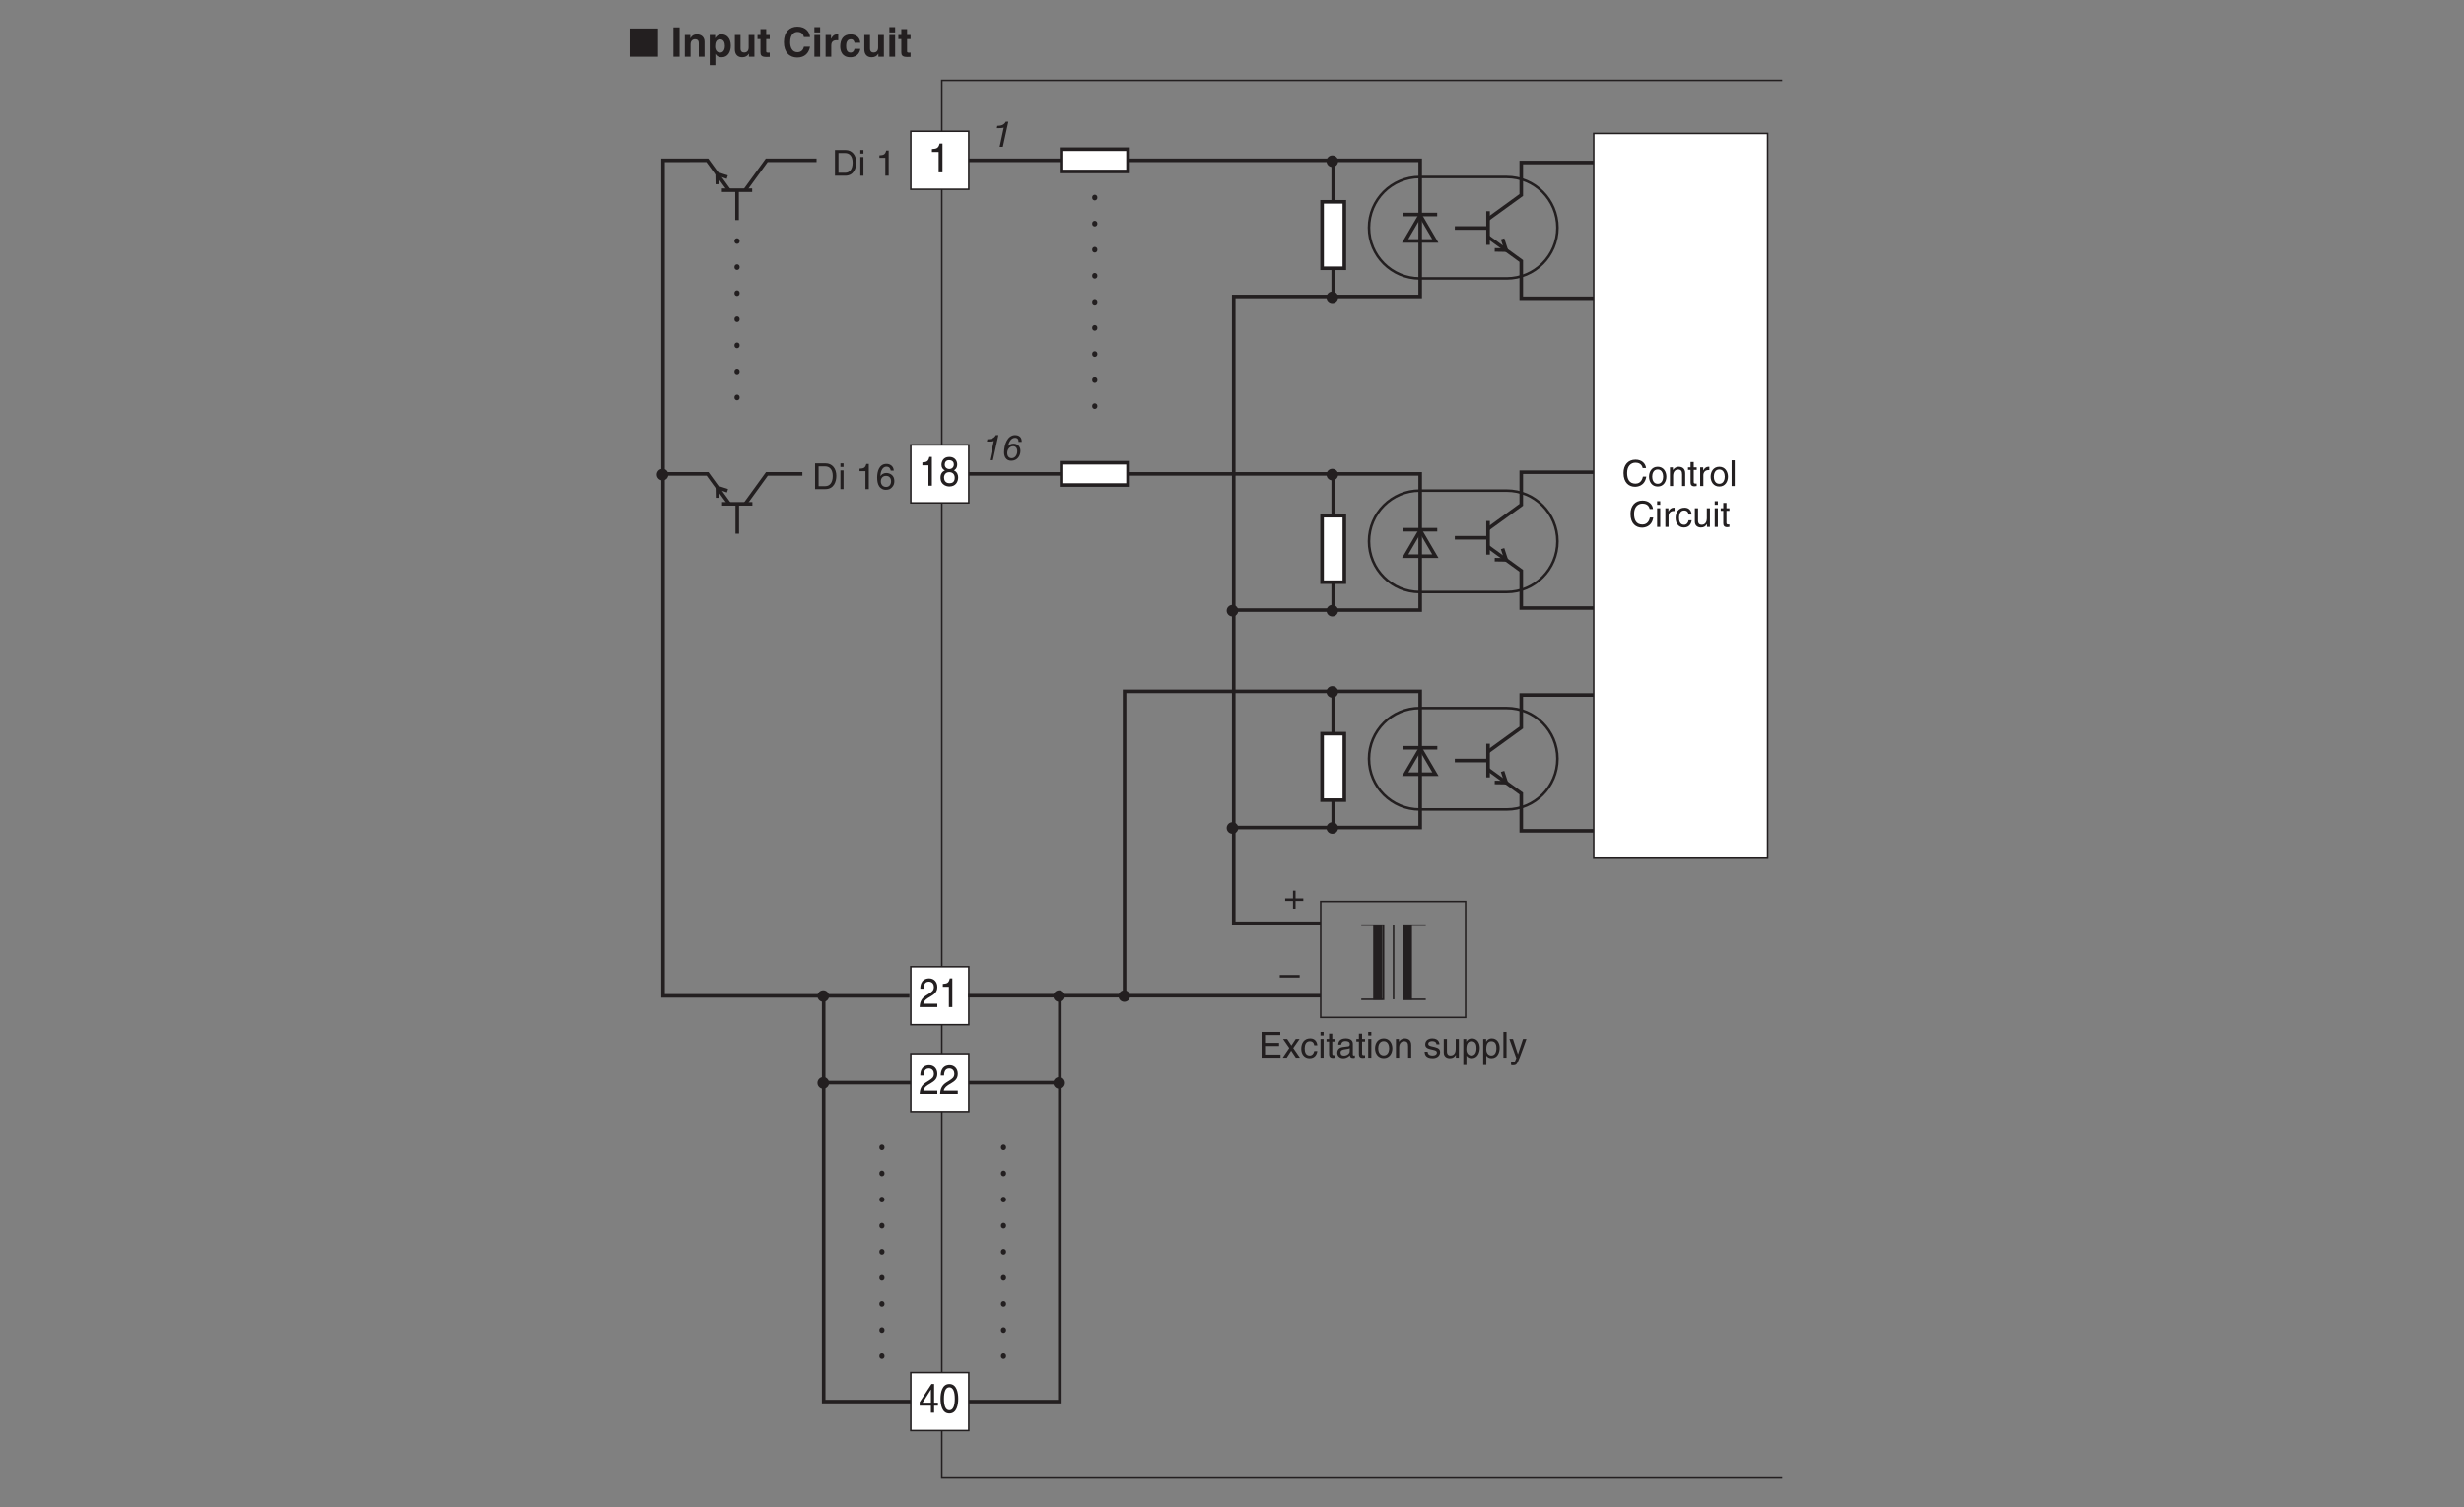 <?xml version="1.0" encoding="UTF-8"?>
<svg xmlns="http://www.w3.org/2000/svg" xmlns:xlink="http://www.w3.org/1999/xlink" width="481.89pt" height="294.8pt" viewBox="0 0 481.89 294.8" version="1.2">
<rect x="0" y="0" width="481.89" height="294.8" fill="#808080" stroke="none"/>
<defs>
<g>
<symbol overflow="visible" id="glyph0-0">
<path style="stroke:none;" d="M 0 0 L 3.594 0 L 3.594 -5.594 L 0 -5.594 Z M 1.797 -3.156 L 0.578 -5.203 L 3.016 -5.203 Z M 2.016 -2.797 L 3.234 -4.844 L 3.234 -0.766 Z M 0.578 -0.406 L 1.797 -2.438 L 3.016 -0.406 Z M 0.359 -4.844 L 1.578 -2.797 L 0.359 -0.766 Z M 0.359 -4.844 "/>
</symbol>
<symbol overflow="visible" id="glyph0-1">
<path style="stroke:none;" d="M 0.953 -3.609 C 0.969 -4 1.016 -4.984 1.969 -4.984 C 2.703 -4.984 2.969 -4.422 2.969 -3.969 C 2.969 -3.234 2.578 -3.016 2.047 -2.656 L 1.375 -2.234 C 0.703 -1.797 0.219 -1.172 0.188 0 L 3.641 0 L 3.641 -0.656 L 0.906 -0.656 C 0.922 -0.875 1.078 -1.312 1.766 -1.75 L 2.297 -2.062 C 3.047 -2.516 3.641 -2.938 3.641 -3.938 C 3.641 -4.984 2.938 -5.625 2.062 -5.625 C 1.516 -5.625 0.312 -5.438 0.312 -3.609 Z M 0.953 -3.609 "/>
</symbol>
<symbol overflow="visible" id="glyph0-2">
<path style="stroke:none;" d="M 2.578 -5.625 L 2.078 -5.625 C 1.891 -4.703 1.547 -4.609 0.719 -4.547 L 0.719 -3.984 L 1.906 -3.984 L 1.906 0 L 2.578 0 Z M 2.578 -5.625 "/>
</symbol>
<symbol overflow="visible" id="glyph0-3">
<path style="stroke:none;" d="M 3.766 -1.375 L 3.766 -1.969 L 3.016 -1.969 L 3.016 -5.625 L 2.5 -5.625 L 0.188 -2.062 L 0.188 -1.375 L 2.391 -1.375 L 2.391 0 L 3.016 0 L 3.016 -1.375 Z M 2.375 -4.531 L 2.391 -4.531 L 2.391 -1.969 L 0.766 -1.969 Z M 2.375 -4.531 "/>
</symbol>
<symbol overflow="visible" id="glyph0-4">
<path style="stroke:none;" d="M 3.062 -2.734 C 3.062 -1.328 2.719 -0.484 2 -0.484 C 1.266 -0.484 0.938 -1.328 0.938 -2.734 C 0.938 -4.141 1.266 -4.984 2 -4.984 C 2.719 -4.984 3.062 -4.141 3.062 -2.734 Z M 3.734 -2.734 C 3.734 -3.906 3.453 -5.625 2 -5.625 C 0.547 -5.625 0.266 -3.906 0.266 -2.734 C 0.266 -1.562 0.547 0.156 2 0.156 C 3.453 0.156 3.734 -1.562 3.734 -2.734 Z M 3.734 -2.734 "/>
</symbol>
<symbol overflow="visible" id="glyph0-5">
<path style="stroke:none;" d="M 3.531 -4.172 C 3.531 -4.828 3.094 -5.625 1.984 -5.625 C 0.766 -5.625 0.453 -4.656 0.453 -4.078 C 0.453 -3.547 0.703 -3.172 1.125 -2.984 C 0.594 -2.75 0.266 -2.297 0.266 -1.609 C 0.266 -1.344 0.266 -0.734 0.797 -0.281 C 1.188 0.078 1.719 0.156 2 0.156 C 3.203 0.156 3.719 -0.719 3.719 -1.625 C 3.719 -2.047 3.578 -2.672 2.891 -2.984 C 3.109 -3.125 3.531 -3.375 3.531 -4.172 Z M 1.984 -2.641 C 2.562 -2.641 3.047 -2.297 3.047 -1.547 C 3.047 -0.656 2.484 -0.484 2.031 -0.484 C 1.156 -0.484 0.953 -1.156 0.953 -1.594 C 0.953 -2.125 1.281 -2.641 1.984 -2.641 Z M 1.984 -3.25 C 1.531 -3.25 1.094 -3.578 1.094 -4.109 C 1.094 -4.469 1.266 -4.984 1.938 -4.984 C 2.688 -4.984 2.875 -4.5 2.875 -4.156 C 2.875 -3.641 2.531 -3.25 1.984 -3.25 Z M 1.984 -3.25 "/>
</symbol>
<symbol overflow="visible" id="glyph1-0">
<path style="stroke:none;" d="M 0 0 L 4 0 L 4 -5.594 L 0 -5.594 Z M 2 -3.156 L 0.641 -5.203 L 3.359 -5.203 Z M 2.234 -2.797 L 3.594 -4.844 L 3.594 -0.766 Z M 0.641 -0.406 L 2 -2.438 L 3.359 -0.406 Z M 0.406 -4.844 L 1.766 -2.797 L 0.406 -0.766 Z M 0.406 -4.844 "/>
</symbol>
<symbol overflow="visible" id="glyph1-1">
<path style="stroke:none;" d="M 2.875 -5.625 L 2.312 -5.625 C 2.094 -4.703 1.719 -4.609 0.812 -4.547 L 0.812 -3.984 L 2.125 -3.984 L 2.125 0 L 2.875 0 Z M 2.875 -5.625 "/>
</symbol>
<symbol overflow="visible" id="glyph2-0">
<path style="stroke:none;" d="M 0 0 L 3.5 0 L 3.5 -4.906 L 0 -4.906 Z M 1.75 -2.766 L 0.562 -4.547 L 2.938 -4.547 Z M 1.953 -2.453 L 3.156 -4.234 L 3.156 -0.672 Z M 0.562 -0.344 L 1.75 -2.141 L 2.938 -0.344 Z M 0.344 -4.234 L 1.547 -2.453 L 0.344 -0.672 Z M 0.344 -4.234 "/>
</symbol>
<symbol overflow="visible" id="glyph2-1">
<path style="stroke:none;" d="M 0.562 0 L 2.578 0 C 4.234 0 4.719 -1.453 4.719 -2.578 C 4.719 -4.031 3.906 -5.031 2.609 -5.031 L 0.562 -5.031 Z M 1.25 -4.438 L 2.516 -4.438 C 3.438 -4.438 4.016 -3.812 4.016 -2.547 C 4.016 -1.281 3.438 -0.578 2.562 -0.578 L 1.25 -0.578 Z M 1.25 -4.438 "/>
</symbol>
<symbol overflow="visible" id="glyph2-2">
<path style="stroke:none;" d="M 1.078 -3.656 L 0.469 -3.656 L 0.469 0 L 1.078 0 Z M 1.078 -4.328 L 1.078 -5.031 L 0.469 -5.031 L 0.469 -4.328 Z M 1.078 -4.328 "/>
</symbol>
<symbol overflow="visible" id="glyph2-3">
<path style="stroke:none;" d=""/>
</symbol>
<symbol overflow="visible" id="glyph2-4">
<path style="stroke:none;" d="M 2.516 -4.922 L 2.031 -4.922 C 1.828 -4.109 1.5 -4.031 0.703 -3.984 L 0.703 -3.5 L 1.859 -3.5 L 1.859 0 L 2.516 0 Z M 2.516 -4.922 "/>
</symbol>
<symbol overflow="visible" id="glyph2-5">
<path style="stroke:none;" d="M 3.516 -3.609 C 3.453 -4.609 2.656 -4.922 2.094 -4.922 C 0.609 -4.922 0.266 -3.359 0.266 -2.281 C 0.266 -1.641 0.344 -1.047 0.641 -0.578 C 1 -0.031 1.531 0.141 1.906 0.141 C 2.609 0.141 2.891 -0.062 3.156 -0.344 C 3.5 -0.703 3.625 -1.078 3.625 -1.578 C 3.625 -2.75 2.688 -3.141 2.094 -3.141 C 1.406 -3.141 1.078 -2.797 0.922 -2.531 L 0.906 -2.547 C 0.906 -3.062 1.109 -4.375 2.078 -4.375 C 2.609 -4.375 2.844 -4.047 2.922 -3.609 Z M 0.984 -1.516 C 0.984 -2.094 1.312 -2.578 2 -2.578 C 2.766 -2.578 2.984 -1.984 2.984 -1.547 C 2.984 -0.875 2.609 -0.422 2.016 -0.422 C 1.297 -0.422 0.984 -0.984 0.984 -1.516 Z M 0.984 -1.516 "/>
</symbol>
<symbol overflow="visible" id="glyph2-6">
<path style="stroke:none;" d="M 4.312 -0.609 L 1.281 -0.609 L 1.281 -2.281 L 4.031 -2.281 L 4.031 -2.891 L 1.281 -2.891 L 1.281 -4.422 L 4.266 -4.422 L 4.266 -5.031 L 0.609 -5.031 L 0.609 0 L 4.312 0 Z M 4.312 -0.609 "/>
</symbol>
<symbol overflow="visible" id="glyph2-7">
<path style="stroke:none;" d="M 2.141 -1.891 L 3.375 -3.656 L 2.625 -3.656 L 1.781 -2.375 L 0.938 -3.656 L 0.141 -3.656 L 1.359 -1.891 L 0.078 0 L 0.859 0 L 1.734 -1.375 L 2.641 0 L 3.438 0 Z M 2.141 -1.891 "/>
</symbol>
<symbol overflow="visible" id="glyph2-8">
<path style="stroke:none;" d="M 3.344 -2.422 C 3.297 -3.062 2.922 -3.766 1.969 -3.766 C 0.75 -3.766 0.203 -2.859 0.203 -1.734 C 0.203 -0.672 0.812 0.109 1.844 0.109 C 2.922 0.109 3.281 -0.719 3.344 -1.297 L 2.75 -1.297 C 2.641 -0.734 2.281 -0.422 1.875 -0.422 C 1.016 -0.422 0.875 -1.203 0.875 -1.828 C 0.875 -2.484 1.109 -3.219 1.875 -3.219 C 2.391 -3.219 2.672 -2.922 2.75 -2.422 Z M 3.344 -2.422 "/>
</symbol>
<symbol overflow="visible" id="glyph2-9">
<path style="stroke:none;" d="M 1.797 -3.156 L 1.797 -3.656 L 1.219 -3.656 L 1.219 -4.688 L 0.594 -4.688 L 0.594 -3.656 L 0.094 -3.656 L 0.094 -3.156 L 0.594 -3.156 L 0.594 -0.734 C 0.594 -0.297 0.734 0.047 1.344 0.047 C 1.406 0.047 1.578 0.016 1.797 0 L 1.797 -0.484 L 1.578 -0.484 C 1.453 -0.484 1.219 -0.484 1.219 -0.766 L 1.219 -3.156 Z M 1.797 -3.156 "/>
</symbol>
<symbol overflow="visible" id="glyph2-10">
<path style="stroke:none;" d="M 1 -2.547 C 1.047 -2.828 1.141 -3.25 1.844 -3.25 C 2.422 -3.25 2.703 -3.047 2.703 -2.656 C 2.703 -2.297 2.531 -2.234 2.375 -2.219 L 1.359 -2.094 C 0.344 -1.969 0.25 -1.266 0.25 -0.953 C 0.25 -0.328 0.734 0.109 1.406 0.109 C 2.109 0.109 2.484 -0.234 2.719 -0.484 C 2.75 -0.203 2.828 0.062 3.375 0.062 C 3.516 0.062 3.609 0.031 3.703 0 L 3.703 -0.453 C 3.641 -0.438 3.562 -0.422 3.5 -0.422 C 3.375 -0.422 3.297 -0.484 3.297 -0.641 L 3.297 -2.75 C 3.297 -3.688 2.234 -3.766 1.953 -3.766 C 1.047 -3.766 0.469 -3.422 0.438 -2.547 Z M 2.688 -1.266 C 2.688 -0.781 2.125 -0.406 1.547 -0.406 C 1.094 -0.406 0.891 -0.641 0.891 -1.047 C 0.891 -1.5 1.375 -1.594 1.672 -1.641 C 2.438 -1.734 2.594 -1.797 2.688 -1.875 Z M 2.688 -1.266 "/>
</symbol>
<symbol overflow="visible" id="glyph2-11">
<path style="stroke:none;" d="M 0.25 -1.828 C 0.25 -0.891 0.781 0.094 1.953 0.094 C 3.109 0.094 3.641 -0.891 3.641 -1.828 C 3.641 -2.781 3.109 -3.766 1.953 -3.766 C 0.781 -3.766 0.25 -2.781 0.25 -1.828 Z M 0.875 -1.828 C 0.875 -2.328 1.062 -3.234 1.953 -3.234 C 2.828 -3.234 3.016 -2.328 3.016 -1.828 C 3.016 -1.344 2.828 -0.438 1.953 -0.438 C 1.062 -0.438 0.875 -1.344 0.875 -1.828 Z M 0.875 -1.828 "/>
</symbol>
<symbol overflow="visible" id="glyph2-12">
<path style="stroke:none;" d="M 3.438 -2.484 C 3.438 -3.531 2.719 -3.766 2.156 -3.766 C 1.531 -3.766 1.188 -3.344 1.047 -3.141 L 1.031 -3.141 L 1.031 -3.656 L 0.453 -3.656 L 0.453 0 L 1.078 0 L 1.078 -2 C 1.078 -2.984 1.688 -3.219 2.031 -3.219 C 2.641 -3.219 2.828 -2.891 2.828 -2.25 L 2.828 0 L 3.438 0 Z M 3.438 -2.484 "/>
</symbol>
<symbol overflow="visible" id="glyph2-13">
<path style="stroke:none;" d="M 3.125 -2.625 C 3.125 -2.797 3.031 -3.766 1.734 -3.766 C 1.016 -3.766 0.344 -3.406 0.344 -2.594 C 0.344 -2.094 0.672 -1.828 1.188 -1.703 L 1.906 -1.531 C 2.422 -1.406 2.625 -1.297 2.625 -1.016 C 2.625 -0.609 2.234 -0.422 1.797 -0.422 C 0.922 -0.422 0.844 -0.891 0.812 -1.172 L 0.219 -1.172 C 0.25 -0.734 0.344 0.109 1.797 0.109 C 2.625 0.109 3.25 -0.344 3.25 -1.109 C 3.25 -1.609 2.984 -1.891 2.219 -2.078 L 1.609 -2.219 C 1.125 -2.344 0.938 -2.422 0.938 -2.719 C 0.938 -3.172 1.484 -3.234 1.672 -3.234 C 2.438 -3.234 2.531 -2.844 2.531 -2.625 Z M 3.125 -2.625 "/>
</symbol>
<symbol overflow="visible" id="glyph2-14">
<path style="stroke:none;" d="M 3.422 0 L 3.422 -3.656 L 2.812 -3.656 L 2.812 -1.641 C 2.812 -1.109 2.578 -0.422 1.797 -0.422 C 1.406 -0.422 1.094 -0.625 1.094 -1.234 L 1.094 -3.656 L 0.469 -3.656 L 0.469 -1.031 C 0.469 -0.156 1.125 0.109 1.672 0.109 C 2.25 0.109 2.562 -0.125 2.828 -0.547 L 2.844 -0.531 L 2.844 0 Z M 3.422 0 "/>
</symbol>
<symbol overflow="visible" id="glyph2-15">
<path style="stroke:none;" d="M 1 -1.656 C 1 -2.25 1.094 -3.219 1.984 -3.219 C 2.938 -3.219 2.984 -2.312 2.984 -1.844 C 2.984 -1.031 2.672 -0.422 2 -0.422 C 1.609 -0.422 1 -0.688 1 -1.656 Z M 0.406 1.453 L 1.016 1.453 L 1.016 -0.391 L 1.031 -0.391 C 1.203 -0.125 1.516 0.109 2.016 0.109 C 3.25 0.109 3.625 -1.062 3.625 -1.938 C 3.625 -2.969 3.062 -3.766 2.094 -3.766 C 1.422 -3.766 1.141 -3.359 1 -3.141 L 0.984 -3.141 L 0.984 -3.656 L 0.406 -3.656 Z M 0.406 1.453 "/>
</symbol>
<symbol overflow="visible" id="glyph2-16">
<path style="stroke:none;" d="M 1.078 -5.031 L 0.469 -5.031 L 0.469 0 L 1.078 0 Z M 1.078 -5.031 "/>
</symbol>
<symbol overflow="visible" id="glyph2-17">
<path style="stroke:none;" d="M 1.766 -0.672 L 1.75 -0.672 L 0.781 -3.656 L 0.078 -3.656 L 1.438 0.094 C 1.141 0.859 1.109 0.938 0.781 0.938 C 0.609 0.938 0.484 0.906 0.406 0.875 L 0.406 1.438 C 0.516 1.469 0.578 1.5 0.672 1.5 C 1.469 1.5 1.531 1.406 2.109 -0.062 C 2.578 -1.266 3 -2.469 3.422 -3.656 L 2.75 -3.656 Z M 1.766 -0.672 "/>
</symbol>
<symbol overflow="visible" id="glyph2-18">
<path style="stroke:none;" d="M 1.797 -2.016 L 0.266 -2.016 L 0.266 -1.516 L 1.797 -1.516 L 1.797 0 L 2.297 0 L 2.297 -1.516 L 3.812 -1.516 L 3.812 -2.016 L 2.297 -2.016 L 2.297 -3.531 L 1.797 -3.531 Z M 1.797 -2.016 "/>
</symbol>
<symbol overflow="visible" id="glyph2-19">
<path style="stroke:none;" d="M 3.891 -2.188 L 0 -2.188 L 0 -1.688 L 3.891 -1.688 Z M 3.891 -2.188 "/>
</symbol>
<symbol overflow="visible" id="glyph2-20">
<path style="stroke:none;" d="M 4.719 -3.516 C 4.625 -4.359 3.953 -5.156 2.656 -5.156 C 1.188 -5.156 0.312 -4.094 0.312 -2.547 C 0.312 -0.609 1.422 0.141 2.562 0.141 C 2.953 0.141 4.484 0.047 4.766 -1.844 L 4.109 -1.844 C 3.875 -0.672 3.109 -0.469 2.672 -0.469 C 1.422 -0.469 1.016 -1.375 1.016 -2.562 C 1.016 -3.891 1.75 -4.562 2.656 -4.562 C 3.141 -4.562 3.875 -4.391 4.062 -3.516 Z M 4.719 -3.516 "/>
</symbol>
<symbol overflow="visible" id="glyph2-21">
<path style="stroke:none;" d="M 1.156 -2.125 C 1.156 -2.656 1.516 -3.109 2.094 -3.109 L 2.328 -3.109 L 2.328 -3.75 C 2.281 -3.766 2.234 -3.766 2.156 -3.766 C 1.703 -3.766 1.375 -3.484 1.141 -3.047 L 1.125 -3.047 L 1.125 -3.656 L 0.531 -3.656 L 0.531 0 L 1.156 0 Z M 1.156 -2.125 "/>
</symbol>
<symbol overflow="visible" id="glyph3-0">
<path style="stroke:none;" d="M 0.531 0 L 4.031 0 L 4.031 -4.906 L 0.531 -4.906 Z M 2.281 -2.766 L 1.078 -4.547 L 3.469 -4.547 Z M 2.484 -2.453 L 3.672 -4.234 L 3.672 -0.672 Z M 1.078 -0.344 L 2.281 -2.141 L 3.469 -0.344 Z M 0.875 -4.234 L 2.062 -2.453 L 0.875 -0.672 Z M 0.875 -4.234 "/>
</symbol>
<symbol overflow="visible" id="glyph3-1">
<path style="stroke:none;" d="M 1.328 0 L 1.953 0 L 3.031 -4.906 L 2.531 -4.906 C 2.172 -4.234 1.578 -4.109 0.875 -4.094 L 0.781 -3.641 C 1.203 -3.641 1.859 -3.641 2.125 -3.75 Z M 1.328 0 "/>
</symbol>
<symbol overflow="visible" id="glyph3-2">
<path style="stroke:none;" d="M 0.25 -1.531 C 0.25 -0.734 0.609 0.109 1.656 0.109 C 2.844 0.109 3.453 -0.859 3.453 -1.844 C 3.453 -2.719 2.859 -3.234 2.094 -3.234 C 1.688 -3.234 1.297 -3.078 1.031 -2.766 L 1.016 -2.766 C 1.188 -3.438 1.562 -4.375 2.391 -4.375 C 2.906 -4.375 3.094 -4.047 3.078 -3.578 L 3.703 -3.578 L 3.703 -3.688 C 3.703 -4.719 2.859 -4.906 2.422 -4.906 C 0.891 -4.906 0.25 -3 0.25 -1.531 Z M 0.875 -1.391 C 0.859 -2.016 1.281 -2.734 2.016 -2.734 C 2.469 -2.734 2.828 -2.438 2.828 -1.766 C 2.828 -0.984 2.359 -0.391 1.75 -0.391 C 1.234 -0.391 0.875 -0.734 0.875 -1.391 Z M 0.875 -1.391 "/>
</symbol>
<symbol overflow="visible" id="glyph4-0">
<path style="stroke:none;" d="M 0 0 L 4 0 L 4 -5.594 L 0 -5.594 Z M 2 -3.156 L 0.641 -5.203 L 3.359 -5.203 Z M 2.234 -2.797 L 3.594 -4.844 L 3.594 -0.766 Z M 0.641 -0.406 L 2 -2.438 L 3.359 -0.406 Z M 0.406 -4.844 L 1.766 -2.797 L 0.406 -0.766 Z M 0.406 -4.844 "/>
</symbol>
<symbol overflow="visible" id="glyph4-1">
<path style="stroke:none;" d="M 5.812 0 L 5.812 -5.531 L 0.281 -5.531 L 0.281 0 Z M 5.812 0 "/>
</symbol>
<symbol overflow="visible" id="glyph4-2">
<path style="stroke:none;" d=""/>
</symbol>
<symbol overflow="visible" id="glyph5-0">
<path style="stroke:none;" d="M 0 0 L 4 0 L 4 -5.594 L 0 -5.594 Z M 2 -3.156 L 0.641 -5.203 L 3.359 -5.203 Z M 2.234 -2.797 L 3.594 -4.844 L 3.594 -0.766 Z M 0.641 -0.406 L 2 -2.438 L 3.359 -0.406 Z M 0.406 -4.844 L 1.766 -2.797 L 0.406 -0.766 Z M 0.406 -4.844 "/>
</symbol>
<symbol overflow="visible" id="glyph5-1">
<path style="stroke:none;" d="M 1.719 -5.75 L 0.516 -5.75 L 0.516 0 L 1.719 0 Z M 1.719 -5.75 "/>
</symbol>
<symbol overflow="visible" id="glyph5-2">
<path style="stroke:none;" d="M 4.375 -2.938 C 4.375 -3.875 3.719 -4.375 2.891 -4.375 C 2.078 -4.375 1.766 -3.891 1.609 -3.625 L 1.594 -3.625 L 1.594 -4.25 L 0.516 -4.25 L 0.516 0 L 1.641 0 L 1.641 -2.438 C 1.641 -3.094 2.031 -3.422 2.516 -3.422 C 3.234 -3.422 3.25 -2.891 3.25 -2.578 L 3.25 0 L 4.375 0 Z M 4.375 -2.938 "/>
</symbol>
<symbol overflow="visible" id="glyph5-3">
<path style="stroke:none;" d="M 1.562 -2.031 C 1.562 -2.719 1.75 -3.406 2.516 -3.406 C 3.234 -3.406 3.469 -2.766 3.469 -2.094 C 3.469 -1.594 3.266 -0.812 2.547 -0.812 C 1.844 -0.812 1.562 -1.406 1.562 -2.031 Z M 1.562 -4.25 L 0.5 -4.25 L 0.5 1.656 L 1.609 1.656 L 1.609 -0.547 L 1.625 -0.547 C 1.766 -0.312 2.047 0.109 2.828 0.109 C 4.094 0.109 4.625 -1.016 4.625 -2.172 C 4.625 -3.641 3.797 -4.375 2.859 -4.375 C 2.109 -4.375 1.797 -3.969 1.578 -3.641 L 1.562 -3.641 Z M 1.562 -4.25 "/>
</symbol>
<symbol overflow="visible" id="glyph5-4">
<path style="stroke:none;" d="M 4.359 -4.25 L 3.234 -4.25 L 3.234 -1.797 C 3.234 -1.047 2.75 -0.828 2.375 -0.828 C 2.031 -0.828 1.641 -0.953 1.641 -1.609 L 1.641 -4.25 L 0.531 -4.25 L 0.531 -1.453 C 0.531 -0.375 1.141 0.109 1.969 0.109 C 2.562 0.109 3.016 -0.141 3.266 -0.594 L 3.281 -0.594 L 3.281 0 L 4.359 0 Z M 4.359 -4.25 "/>
</symbol>
<symbol overflow="visible" id="glyph5-5">
<path style="stroke:none;" d="M 1.781 -5.406 L 0.656 -5.406 L 0.656 -4.25 L 0.078 -4.25 L 0.078 -3.453 L 0.656 -3.453 L 0.656 -0.875 C 0.656 -0.312 0.828 0.047 1.797 0.047 L 1.938 0.047 C 2.125 0.047 2.297 0.047 2.469 0.031 L 2.469 -0.812 C 2.391 -0.812 2.312 -0.797 2.234 -0.797 C 1.781 -0.797 1.781 -0.891 1.781 -1.141 L 1.781 -3.453 L 2.469 -3.453 L 2.469 -4.25 L 1.781 -4.25 Z M 1.781 -5.406 "/>
</symbol>
<symbol overflow="visible" id="glyph5-6">
<path style="stroke:none;" d=""/>
</symbol>
<symbol overflow="visible" id="glyph5-7">
<path style="stroke:none;" d="M 5.469 -3.859 C 5.406 -4.719 4.719 -5.891 2.984 -5.891 C 1.516 -5.891 0.359 -4.875 0.359 -2.859 C 0.359 -0.875 1.453 0.156 2.969 0.156 C 4.422 0.156 5.234 -0.719 5.469 -1.969 L 4.266 -1.969 C 4.125 -1.266 3.656 -0.891 3 -0.891 C 1.984 -0.891 1.578 -1.812 1.578 -2.844 C 1.578 -4.469 2.422 -4.859 3 -4.859 C 3.984 -4.859 4.172 -4.203 4.266 -3.859 Z M 5.469 -3.859 "/>
</symbol>
<symbol overflow="visible" id="glyph5-8">
<path style="stroke:none;" d="M 0.547 -4.25 L 0.547 0 L 1.672 0 L 1.672 -4.25 Z M 1.672 -5.797 L 0.547 -5.797 L 0.547 -4.766 L 1.672 -4.766 Z M 1.672 -5.797 "/>
</symbol>
<symbol overflow="visible" id="glyph5-9">
<path style="stroke:none;" d="M 0.516 0 L 1.625 0 L 1.625 -2.219 C 1.625 -2.688 1.797 -3.234 2.656 -3.234 C 2.766 -3.234 2.891 -3.234 2.984 -3.219 L 2.984 -4.359 C 2.906 -4.359 2.844 -4.375 2.766 -4.375 C 2.094 -4.375 1.828 -3.953 1.594 -3.516 L 1.578 -3.516 L 1.578 -4.25 L 0.516 -4.25 Z M 0.516 0 "/>
</symbol>
<symbol overflow="visible" id="glyph5-10">
<path style="stroke:none;" d="M 3.047 -1.547 C 3.047 -1.359 2.859 -0.812 2.281 -0.812 C 1.438 -0.812 1.422 -1.734 1.422 -2.188 C 1.422 -2.719 1.609 -3.422 2.312 -3.422 L 2.375 -3.422 C 2.844 -3.422 3.016 -3.016 3.062 -2.734 L 4.188 -2.734 C 4.094 -4.062 2.984 -4.375 2.312 -4.375 C 0.875 -4.375 0.266 -3.391 0.266 -2.016 C 0.266 -1.109 0.641 0.109 2.234 0.109 C 3.797 0.109 4.141 -1.109 4.188 -1.547 Z M 3.047 -1.547 "/>
</symbol>
</g>
</defs>
<g id="surface1">
<path style="fill:none;stroke-width:3;stroke-linecap:butt;stroke-linejoin:miter;stroke:rgb(13.73%,12.16%,12.549%);stroke-opacity:1;stroke-miterlimit:4;" d="M 2581.838 956.142 L 2865.234 956.142 L 2865.234 1182.897 L 2581.838 1182.897 Z M 2581.838 956.142 " transform="matrix(0.1,0,0,-0.1,0.108,294.6)"/>
<path style=" stroke:none;fill-rule:nonzero;fill:rgb(13.73%,12.16%,12.549%);fill-opacity:1;" d="M 274.328 195.512 L 276.141 195.512 L 276.141 181.008 L 274.328 181.008 Z M 274.328 195.512 "/>
<path style=" stroke:none;fill-rule:nonzero;fill:rgb(13.73%,12.16%,12.549%);fill-opacity:1;" d="M 268.555 195.512 L 270.371 195.512 L 270.371 181.008 L 268.555 181.008 Z M 268.555 195.512 "/>
<path style="fill:none;stroke-width:3;stroke-linecap:butt;stroke-linejoin:miter;stroke:rgb(13.73%,12.16%,12.549%);stroke-opacity:1;stroke-miterlimit:4;" d="M 2724.396 991.556 L 2724.396 1136.694 " transform="matrix(0.1,0,0,-0.1,0.108,294.6)"/>
<path style="fill:none;stroke-width:3;stroke-linecap:butt;stroke-linejoin:miter;stroke:rgb(13.73%,12.16%,12.549%);stroke-opacity:1;stroke-miterlimit:4;" d="M 2661.189 991.556 L 2704.734 991.556 L 2704.734 1136.694 L 2661.189 1136.694 " transform="matrix(0.1,0,0,-0.1,0.108,294.6)"/>
<path style="fill:none;stroke-width:3;stroke-linecap:butt;stroke-linejoin:miter;stroke:rgb(13.73%,12.16%,12.549%);stroke-opacity:1;stroke-miterlimit:4;" d="M 2787.329 991.556 L 2743.784 991.556 L 2743.784 1136.694 L 2787.329 1136.694 " transform="matrix(0.1,0,0,-0.1,0.108,294.6)"/>
<path style="fill:none;stroke-width:3;stroke-linecap:butt;stroke-linejoin:miter;stroke:rgb(13.73%,12.16%,12.549%);stroke-opacity:1;stroke-miterlimit:4;" d="M 3484.521 2788.79 L 1840.789 2788.79 L 1840.789 55.492 L 3484.521 55.492 " transform="matrix(0.1,0,0,-0.1,0.108,294.6)"/>
<path style="fill-rule:nonzero;fill:rgb(100%,100%,100%);fill-opacity:1;stroke-width:3;stroke-linecap:butt;stroke-linejoin:miter;stroke:rgb(13.73%,12.16%,12.549%);stroke-opacity:1;stroke-miterlimit:4;" d="M 1780.162 941.992 L 1893.559 941.992 L 1893.559 1055.389 L 1780.162 1055.389 Z M 1780.162 941.992 " transform="matrix(0.1,0,0,-0.1,0.108,294.6)"/>
<g style="fill:rgb(13.73%,12.16%,12.549%);fill-opacity:1;">
  <use xlink:href="#glyph0-1" x="179.671" y="196.969"/>
  <use xlink:href="#glyph0-2" x="183.671" y="196.969"/>
</g>
<path style="fill-rule:nonzero;fill:rgb(100%,100%,100%);fill-opacity:1;stroke-width:3;stroke-linecap:butt;stroke-linejoin:miter;stroke:rgb(13.73%,12.16%,12.549%);stroke-opacity:1;stroke-miterlimit:4;" d="M 1780.162 148.328 L 1893.559 148.328 L 1893.559 261.726 L 1780.162 261.726 Z M 1780.162 148.328 " transform="matrix(0.1,0,0,-0.1,0.108,294.6)"/>
<g style="fill:rgb(13.73%,12.16%,12.549%);fill-opacity:1;">
  <use xlink:href="#glyph0-3" x="179.671" y="276.282"/>
  <use xlink:href="#glyph0-4" x="183.671" y="276.282"/>
</g>
<path style="fill-rule:nonzero;fill:rgb(100%,100%,100%);fill-opacity:1;stroke-width:3;stroke-linecap:butt;stroke-linejoin:miter;stroke:rgb(13.73%,12.16%,12.549%);stroke-opacity:1;stroke-miterlimit:4;" d="M 1780.162 771.915 L 1893.559 771.915 L 1893.559 885.313 L 1780.162 885.313 Z M 1780.162 771.915 " transform="matrix(0.1,0,0,-0.1,0.108,294.6)"/>
<g style="fill:rgb(13.73%,12.16%,12.549%);fill-opacity:1;">
  <use xlink:href="#glyph0-1" x="179.671" y="213.965"/>
  <use xlink:href="#glyph0-1" x="183.671" y="213.965"/>
</g>
<path style="fill-rule:nonzero;fill:rgb(100%,100%,100%);fill-opacity:1;stroke-width:3;stroke-linecap:butt;stroke-linejoin:miter;stroke:rgb(13.73%,12.16%,12.549%);stroke-opacity:1;stroke-miterlimit:4;" d="M 1780.162 2575.755 L 1893.559 2575.755 L 1893.559 2689.153 L 1780.162 2689.153 Z M 1780.162 2575.755 " transform="matrix(0.1,0,0,-0.1,0.108,294.6)"/>
<g style="fill:rgb(13.73%,12.16%,12.549%);fill-opacity:1;">
  <use xlink:href="#glyph1-1" x="181.448" y="33.702"/>
</g>
<path style="fill-rule:nonzero;fill:rgb(100%,100%,100%);fill-opacity:1;stroke-width:3;stroke-linecap:butt;stroke-linejoin:miter;stroke:rgb(13.73%,12.16%,12.549%);stroke-opacity:1;stroke-miterlimit:4;" d="M 1780.162 1962.527 L 1893.559 1962.527 L 1893.559 2075.885 L 1780.162 2075.885 Z M 1780.162 1962.527 " transform="matrix(0.1,0,0,-0.1,0.108,294.6)"/>
<g style="fill:rgb(13.73%,12.16%,12.549%);fill-opacity:1;">
  <use xlink:href="#glyph0-2" x="179.671" y="94.986"/>
  <use xlink:href="#glyph0-5" x="183.671" y="94.986"/>
</g>
<g style="fill:rgb(13.73%,12.16%,12.549%);fill-opacity:1;">
  <use xlink:href="#glyph2-1" x="162.735" y="34.366"/>
  <use xlink:href="#glyph2-2" x="167.786" y="34.366"/>
  <use xlink:href="#glyph2-3" x="169.339" y="34.366"/>
  <use xlink:href="#glyph2-4" x="171.283" y="34.366"/>
</g>
<g style="fill:rgb(13.73%,12.16%,12.549%);fill-opacity:1;">
  <use xlink:href="#glyph2-1" x="158.846" y="95.653"/>
  <use xlink:href="#glyph2-2" x="163.896" y="95.653"/>
  <use xlink:href="#glyph2-3" x="165.449" y="95.653"/>
  <use xlink:href="#glyph2-4" x="167.394" y="95.653"/>
  <use xlink:href="#glyph2-5" x="171.283" y="95.653"/>
</g>
<g style="fill:rgb(13.73%,12.16%,12.549%);fill-opacity:1;">
  <use xlink:href="#glyph2-6" x="246.121" y="206.842"/>
  <use xlink:href="#glyph2-7" x="250.787" y="206.842"/>
  <use xlink:href="#glyph2-8" x="254.285" y="206.842"/>
  <use xlink:href="#glyph2-2" x="257.783" y="206.842"/>
  <use xlink:href="#glyph2-9" x="259.336" y="206.842"/>
  <use xlink:href="#glyph2-10" x="261.28" y="206.842"/>
  <use xlink:href="#glyph2-9" x="265.17" y="206.842"/>
  <use xlink:href="#glyph2-2" x="267.114" y="206.842"/>
  <use xlink:href="#glyph2-11" x="268.667" y="206.842"/>
  <use xlink:href="#glyph2-12" x="272.557" y="206.842"/>
  <use xlink:href="#glyph2-3" x="276.446" y="206.842"/>
  <use xlink:href="#glyph2-13" x="278.391" y="206.842"/>
  <use xlink:href="#glyph2-14" x="281.888" y="206.842"/>
  <use xlink:href="#glyph2-15" x="285.778" y="206.842"/>
  <use xlink:href="#glyph2-15" x="289.667" y="206.842"/>
  <use xlink:href="#glyph2-16" x="293.556" y="206.842"/>
  <use xlink:href="#glyph2-17" x="295.109" y="206.842"/>
</g>
<g style="fill:rgb(13.73%,12.16%,12.549%);fill-opacity:1;">
  <use xlink:href="#glyph2-18" x="251.077" y="177.716"/>
</g>
<g style="fill:rgb(13.73%,12.16%,12.549%);fill-opacity:1;">
  <use xlink:href="#glyph2-19" x="250.287" y="192.867"/>
</g>
<path style=" stroke:none;fill-rule:nonzero;fill:rgb(13.73%,12.16%,12.549%);fill-opacity:1;" d="M 129.586 93.961 C 130.211 93.961 130.715 93.453 130.715 92.824 C 130.715 92.199 130.211 91.691 129.586 91.691 C 128.957 91.691 128.449 92.199 128.449 92.824 C 128.449 93.453 128.957 93.961 129.586 93.961 "/>
<g style="fill:rgb(13.73%,12.16%,12.549%);fill-opacity:1;">
  <use xlink:href="#glyph3-1" x="194.179" y="28.716"/>
</g>
<path style=" stroke:none;fill-rule:nonzero;fill:rgb(13.73%,12.16%,12.549%);fill-opacity:1;" d="M 207.133 195.938 C 207.758 195.938 208.266 195.43 208.266 194.805 C 208.266 194.18 207.758 193.672 207.133 193.672 C 206.508 193.672 206 194.18 206 194.805 C 206 195.43 206.508 195.938 207.133 195.938 "/>
<path style=" stroke:none;fill-rule:nonzero;fill:rgb(13.73%,12.16%,12.549%);fill-opacity:1;" d="M 219.879 195.938 C 220.508 195.938 221.016 195.43 221.016 194.805 C 221.016 194.18 220.508 193.672 219.879 193.672 C 219.254 193.672 218.75 194.18 218.75 194.805 C 218.75 195.43 219.254 195.938 219.879 195.938 "/>
<path style="fill:none;stroke-width:7;stroke-linecap:butt;stroke-linejoin:miter;stroke:rgb(13.73%,12.16%,12.549%);stroke-opacity:1;stroke-miterlimit:4;" d="M 1893.559 204.968 L 2071.649 204.968 L 2071.649 998.632 " transform="matrix(0.1,0,0,-0.1,0.108,294.6)"/>
<path style=" stroke:none;fill-rule:nonzero;fill:rgb(13.73%,12.16%,12.549%);fill-opacity:1;" d="M 161.008 195.934 C 161.633 195.934 162.141 195.426 162.141 194.801 C 162.141 194.176 161.633 193.668 161.008 193.668 C 160.383 193.668 159.875 194.176 159.875 194.801 C 159.875 195.426 160.383 195.934 161.008 195.934 "/>
<path style="fill:none;stroke-width:7;stroke-linecap:butt;stroke-linejoin:miter;stroke:rgb(13.73%,12.16%,12.549%);stroke-opacity:1;stroke-miterlimit:4;" d="M 1609.812 998.671 L 1609.812 205.008 L 1780.162 205.008 " transform="matrix(0.1,0,0,-0.1,0.108,294.6)"/>
<path style=" stroke:none;fill-rule:nonzero;fill:rgb(13.73%,12.16%,12.549%);fill-opacity:1;" d="M 260.562 32.668 C 261.188 32.668 261.695 32.16 261.695 31.531 C 261.695 30.906 261.188 30.398 260.562 30.398 C 259.934 30.398 259.43 30.906 259.43 31.531 C 259.43 32.16 259.934 32.668 260.562 32.668 "/>
<path style=" stroke:none;fill-rule:nonzero;fill:rgb(13.73%,12.16%,12.549%);fill-opacity:1;" d="M 260.562 59.285 C 261.188 59.285 261.695 58.777 261.695 58.152 C 261.695 57.527 261.188 57.02 260.562 57.02 C 259.934 57.02 259.43 57.527 259.43 58.152 C 259.43 58.777 259.934 59.285 260.562 59.285 "/>
<path style="fill:none;stroke-width:7;stroke-linecap:butt;stroke-linejoin:miter;stroke:rgb(13.73%,12.16%,12.549%);stroke-opacity:1;stroke-miterlimit:4;" d="M 2204.981 2632.434 L 2776.384 2632.434 L 2776.384 2366.082 L 2411.762 2366.082 L 2411.762 1140.407 L 2581.838 1140.407 " transform="matrix(0.1,0,0,-0.1,0.108,294.6)"/>
<path style="fill:none;stroke-width:7;stroke-linecap:butt;stroke-linejoin:miter;stroke:rgb(13.73%,12.16%,12.549%);stroke-opacity:1;stroke-miterlimit:4;" d="M 1893.559 2632.434 L 2074.971 2632.434 " transform="matrix(0.1,0,0,-0.1,0.108,294.6)"/>
<path style="fill:none;stroke-width:7;stroke-linecap:butt;stroke-linejoin:miter;stroke:rgb(13.73%,12.16%,12.549%);stroke-opacity:1;stroke-miterlimit:4;" d="M 2606.308 2551.247 L 2606.308 2632.434 " transform="matrix(0.1,0,0,-0.1,0.108,294.6)"/>
<path style="fill:none;stroke-width:7;stroke-linecap:butt;stroke-linejoin:miter;stroke:rgb(13.73%,12.16%,12.549%);stroke-opacity:1;stroke-miterlimit:4;" d="M 2606.308 2366.082 L 2606.308 2421.276 " transform="matrix(0.1,0,0,-0.1,0.108,294.6)"/>
<path style="fill:none;stroke-width:5;stroke-linecap:butt;stroke-linejoin:miter;stroke:rgb(13.73%,12.16%,12.549%);stroke-opacity:1;stroke-miterlimit:4;" d="M 2775.524 2401.418 C 2720.761 2401.418 2676.316 2445.824 2676.316 2500.626 C 2676.316 2555.429 2720.761 2599.834 2775.524 2599.834 L 2945.562 2599.834 C 3000.403 2599.834 3044.809 2555.429 3044.809 2500.626 C 3044.809 2445.824 3000.403 2401.418 2945.562 2401.418 Z M 2775.524 2401.418 " transform="matrix(0.1,0,0,-0.1,0.108,294.6)"/>
<g style="fill:rgb(13.73%,12.16%,12.549%);fill-opacity:1;">
  <use xlink:href="#glyph3-1" x="192.234" y="90.002"/>
  <use xlink:href="#glyph3-2" x="196.123" y="90.002"/>
</g>
<path style=" stroke:none;fill-rule:nonzero;fill:rgb(13.73%,12.16%,12.549%);fill-opacity:1;" d="M 260.562 93.953 C 261.188 93.953 261.695 93.445 261.695 92.82 C 261.695 92.195 261.188 91.688 260.562 91.688 C 259.934 91.688 259.43 92.195 259.43 92.82 C 259.43 93.445 259.934 93.953 260.562 93.953 "/>
<path style="fill:none;stroke-width:7;stroke-linecap:butt;stroke-linejoin:miter;stroke:rgb(13.73%,12.16%,12.549%);stroke-opacity:1;stroke-miterlimit:4;" d="M 2074.971 2019.167 L 1893.559 2019.167 " transform="matrix(0.1,0,0,-0.1,0.108,294.6)"/>
<path style="fill:none;stroke-width:7;stroke-linecap:butt;stroke-linejoin:miter;stroke:rgb(13.73%,12.16%,12.549%);stroke-opacity:1;stroke-miterlimit:4;" d="M 2410.941 1752.815 L 2776.384 1752.815 L 2776.384 2019.167 L 2204.981 2019.167 " transform="matrix(0.1,0,0,-0.1,0.108,294.6)"/>
<path style="fill:none;stroke-width:7;stroke-linecap:butt;stroke-linejoin:miter;stroke:rgb(13.73%,12.16%,12.549%);stroke-opacity:1;stroke-miterlimit:4;" d="M 2606.308 1937.432 L 2606.308 2019.167 " transform="matrix(0.1,0,0,-0.1,0.108,294.6)"/>
<path style="fill:none;stroke-width:7;stroke-linecap:butt;stroke-linejoin:miter;stroke:rgb(13.73%,12.16%,12.549%);stroke-opacity:1;stroke-miterlimit:4;" d="M 2606.308 1752.815 L 2606.308 1807.422 " transform="matrix(0.1,0,0,-0.1,0.108,294.6)"/>
<path style="fill:none;stroke-width:5;stroke-linecap:butt;stroke-linejoin:miter;stroke:rgb(13.73%,12.16%,12.549%);stroke-opacity:1;stroke-miterlimit:4;" d="M 2775.524 1788.112 C 2720.761 1788.112 2676.316 1832.556 2676.316 1887.32 C 2676.316 1942.123 2720.761 1986.528 2775.524 1986.528 L 2945.562 1986.528 C 3000.403 1986.528 3044.809 1942.123 3044.809 1887.32 C 3044.809 1832.556 3000.403 1788.112 2945.562 1788.112 Z M 2775.524 1788.112 " transform="matrix(0.1,0,0,-0.1,0.108,294.6)"/>
<path style=" stroke:none;fill-rule:nonzero;fill:rgb(13.73%,12.16%,12.549%);fill-opacity:1;" d="M 260.562 120.57 C 261.188 120.57 261.695 120.062 261.695 119.438 C 261.695 118.812 261.188 118.305 260.562 118.305 C 259.934 118.305 259.43 118.812 259.43 119.438 C 259.43 120.062 259.934 120.57 260.562 120.57 "/>
<path style=" stroke:none;fill-rule:nonzero;fill:rgb(13.73%,12.16%,12.549%);fill-opacity:1;" d="M 241.039 120.57 C 241.664 120.57 242.172 120.062 242.172 119.438 C 242.172 118.812 241.664 118.305 241.039 118.305 C 240.414 118.305 239.906 118.812 239.906 119.438 C 239.906 120.062 240.414 120.57 241.039 120.57 "/>
<path style=" stroke:none;fill-rule:nonzero;fill:rgb(13.73%,12.16%,12.549%);fill-opacity:1;" d="M 260.562 136.449 C 261.188 136.449 261.695 135.941 261.695 135.316 C 261.695 134.691 261.188 134.184 260.562 134.184 C 259.934 134.184 259.43 134.691 259.43 135.316 C 259.43 135.941 259.934 136.449 260.562 136.449 "/>
<path style="fill:none;stroke-width:7;stroke-linecap:butt;stroke-linejoin:miter;stroke:rgb(13.73%,12.16%,12.549%);stroke-opacity:1;stroke-miterlimit:4;" d="M 2410.941 1327.565 L 2776.384 1327.565 L 2776.384 1593.918 L 2198.258 1593.918 L 2198.258 998.592 " transform="matrix(0.1,0,0,-0.1,0.108,294.6)"/>
<path style="fill:none;stroke-width:7;stroke-linecap:butt;stroke-linejoin:miter;stroke:rgb(13.73%,12.16%,12.549%);stroke-opacity:1;stroke-miterlimit:4;" d="M 2606.308 1511.127 L 2606.308 1593.918 " transform="matrix(0.1,0,0,-0.1,0.108,294.6)"/>
<path style="fill:none;stroke-width:7;stroke-linecap:butt;stroke-linejoin:miter;stroke:rgb(13.73%,12.16%,12.549%);stroke-opacity:1;stroke-miterlimit:4;" d="M 2606.308 1327.565 L 2606.308 1381.117 " transform="matrix(0.1,0,0,-0.1,0.108,294.6)"/>
<path style="fill:none;stroke-width:5;stroke-linecap:butt;stroke-linejoin:miter;stroke:rgb(13.73%,12.16%,12.549%);stroke-opacity:1;stroke-miterlimit:4;" d="M 2775.524 1362.863 C 2720.761 1362.863 2676.316 1407.307 2676.316 1462.071 C 2676.316 1516.873 2720.761 1561.279 2775.524 1561.279 L 2945.562 1561.279 C 3000.403 1561.279 3044.809 1516.873 3044.809 1462.071 C 3044.809 1407.307 3000.403 1362.863 2945.562 1362.863 Z M 2775.524 1362.863 " transform="matrix(0.1,0,0,-0.1,0.108,294.6)"/>
<path style=" stroke:none;fill-rule:nonzero;fill:rgb(13.73%,12.16%,12.549%);fill-opacity:1;" d="M 260.562 163.066 C 261.188 163.066 261.695 162.559 261.695 161.934 C 261.695 161.309 261.188 160.801 260.562 160.801 C 259.934 160.801 259.43 161.309 259.43 161.934 C 259.43 162.559 259.934 163.066 260.562 163.066 "/>
<path style=" stroke:none;fill-rule:nonzero;fill:rgb(13.73%,12.16%,12.549%);fill-opacity:1;" d="M 241.039 163.066 C 241.664 163.066 242.172 162.559 242.172 161.934 C 242.172 161.309 241.664 160.801 241.039 160.801 C 240.414 160.801 239.906 161.309 239.906 161.934 C 239.906 162.559 240.414 163.066 241.039 163.066 "/>
<path style="fill:none;stroke-width:7;stroke-linecap:butt;stroke-linejoin:miter;stroke:rgb(13.73%,12.16%,12.549%);stroke-opacity:1;stroke-miterlimit:4;" d="M 1892.23 998.671 L 2581.799 998.671 " transform="matrix(0.1,0,0,-0.1,0.108,294.6)"/>
<g style="fill:rgb(13.73%,12.16%,12.549%);fill-opacity:1;">
  <use xlink:href="#glyph4-1" x="122.887" y="11.102"/>
  <use xlink:href="#glyph4-2" x="128.971" y="11.102"/>
</g>
<g style="fill:rgb(13.73%,12.16%,12.549%);fill-opacity:1;">
  <use xlink:href="#glyph5-1" x="131.193" y="11.102"/>
  <use xlink:href="#glyph5-2" x="133.416" y="11.102"/>
  <use xlink:href="#glyph5-3" x="138.3" y="11.102"/>
  <use xlink:href="#glyph5-4" x="143.185" y="11.102"/>
  <use xlink:href="#glyph5-5" x="148.07" y="11.102"/>
  <use xlink:href="#glyph5-6" x="150.732" y="11.102"/>
  <use xlink:href="#glyph5-7" x="152.954" y="11.102"/>
  <use xlink:href="#glyph5-8" x="158.726" y="11.102"/>
  <use xlink:href="#glyph5-9" x="160.949" y="11.102"/>
  <use xlink:href="#glyph5-10" x="164.059" y="11.102"/>
  <use xlink:href="#glyph5-4" x="168.504" y="11.102"/>
  <use xlink:href="#glyph5-8" x="173.389" y="11.102"/>
  <use xlink:href="#glyph5-5" x="175.611" y="11.102"/>
</g>
<path style="fill-rule:nonzero;fill:rgb(100%,100%,100%);fill-opacity:1;stroke-width:3;stroke-linecap:butt;stroke-linejoin:miter;stroke:rgb(13.73%,12.16%,12.549%);stroke-opacity:1;stroke-miterlimit:4;" d="M 3115.833 1267.564 L 3455.986 1267.564 L 3455.986 2684.892 L 3115.833 2684.892 Z M 3115.833 1267.564 " transform="matrix(0.1,0,0,-0.1,0.108,294.6)"/>
<g style="fill:rgb(13.73%,12.16%,12.549%);fill-opacity:1;">
  <use xlink:href="#glyph2-20" x="317.203" y="95.057"/>
  <use xlink:href="#glyph2-11" x="322.254" y="95.057"/>
  <use xlink:href="#glyph2-12" x="326.143" y="95.057"/>
  <use xlink:href="#glyph2-9" x="330.033" y="95.057"/>
  <use xlink:href="#glyph2-21" x="331.977" y="95.057"/>
  <use xlink:href="#glyph2-11" x="334.307" y="95.057"/>
  <use xlink:href="#glyph2-16" x="338.196" y="95.057"/>
</g>
<g style="fill:rgb(13.73%,12.16%,12.549%);fill-opacity:1;">
  <use xlink:href="#glyph2-20" x="318.567" y="103.051"/>
  <use xlink:href="#glyph2-2" x="323.618" y="103.051"/>
  <use xlink:href="#glyph2-21" x="325.171" y="103.051"/>
  <use xlink:href="#glyph2-8" x="327.5" y="103.051"/>
  <use xlink:href="#glyph2-14" x="330.998" y="103.051"/>
  <use xlink:href="#glyph2-2" x="334.887" y="103.051"/>
  <use xlink:href="#glyph2-9" x="336.44" y="103.051"/>
</g>
<path style="fill:none;stroke-width:7;stroke-linecap:butt;stroke-linejoin:miter;stroke:rgb(13.73%,12.16%,12.549%);stroke-opacity:1;stroke-miterlimit:4;" d="M 1893.559 828.555 L 2071.649 828.555 " transform="matrix(0.1,0,0,-0.1,0.108,294.6)"/>
<path style=" stroke:none;fill-rule:nonzero;fill:rgb(13.73%,12.16%,12.549%);fill-opacity:1;" d="M 207.133 212.934 C 207.762 212.934 208.27 212.426 208.27 211.801 C 208.27 211.176 207.762 210.668 207.133 210.668 C 206.508 210.668 206.004 211.176 206.004 211.801 C 206.004 212.426 206.508 212.934 207.133 212.934 "/>
<path style=" stroke:none;fill-rule:nonzero;fill:rgb(13.73%,12.16%,12.549%);fill-opacity:1;" d="M 161.008 212.93 C 161.637 212.93 162.141 212.426 162.141 211.797 C 162.141 211.172 161.637 210.664 161.008 210.664 C 160.383 210.664 159.875 211.172 159.875 211.797 C 159.875 212.426 160.383 212.93 161.008 212.93 "/>
<path style="fill:none;stroke-width:7;stroke-linecap:butt;stroke-linejoin:miter;stroke:rgb(13.73%,12.16%,12.549%);stroke-opacity:1;stroke-miterlimit:4;" d="M 1609.851 828.594 L 1780.162 828.594 " transform="matrix(0.1,0,0,-0.1,0.108,294.6)"/>
<path style="fill:none;stroke-width:10;stroke-linecap:round;stroke-linejoin:miter;stroke:rgb(13.73%,12.16%,12.549%);stroke-opacity:1;stroke-dasharray:1,50;stroke-miterlimit:4;" d="M 1440.361 2475.062 L 1440.361 2145.62 " transform="matrix(0.1,0,0,-0.1,0.108,294.6)"/>
<path style="fill:none;stroke-width:10;stroke-linecap:round;stroke-linejoin:miter;stroke:rgb(13.73%,12.16%,12.549%);stroke-opacity:1;stroke-dasharray:1,50;stroke-miterlimit:4;" d="M 2139.976 2560.081 L 2139.976 2145.62 " transform="matrix(0.1,0,0,-0.1,0.108,294.6)"/>
<path style="fill:none;stroke-width:10;stroke-linecap:round;stroke-linejoin:miter;stroke:rgb(13.73%,12.16%,12.549%);stroke-opacity:1;stroke-dasharray:1,50;stroke-miterlimit:4;" d="M 1723.718 702.532 L 1723.718 288.033 " transform="matrix(0.1,0,0,-0.1,0.108,294.6)"/>
<path style="fill:none;stroke-width:10;stroke-linecap:round;stroke-linejoin:miter;stroke:rgb(13.73%,12.16%,12.549%);stroke-opacity:1;stroke-dasharray:1,50;stroke-miterlimit:4;" d="M 1961.496 702.532 L 1961.496 288.033 " transform="matrix(0.1,0,0,-0.1,0.108,294.6)"/>
<path style="fill:none;stroke-width:7;stroke-linecap:butt;stroke-linejoin:miter;stroke:rgb(13.73%,12.16%,12.549%);stroke-opacity:1;stroke-miterlimit:10;" d="M 1410.693 2573.996 L 1469.952 2573.996 " transform="matrix(0.1,0,0,-0.1,0.108,294.6)"/>
<path style="fill:none;stroke-width:7;stroke-linecap:butt;stroke-linejoin:miter;stroke:rgb(13.73%,12.16%,12.549%);stroke-opacity:1;stroke-miterlimit:10;" d="M 1440.361 2515.558 L 1440.361 2573.996 " transform="matrix(0.1,0,0,-0.1,0.108,294.6)"/>
<path style="fill:none;stroke-width:7;stroke-linecap:butt;stroke-linejoin:miter;stroke:rgb(13.73%,12.16%,12.549%);stroke-opacity:1;stroke-miterlimit:10;" d="M 1424.648 2573.996 L 1382.275 2632.434 L 1295.654 2632.395 L 1295.654 998.358 L 1777.504 998.358 " transform="matrix(0.1,0,0,-0.1,0.108,294.6)"/>
<path style="fill:none;stroke-width:7;stroke-linecap:butt;stroke-linejoin:miter;stroke:rgb(13.73%,12.16%,12.549%);stroke-opacity:1;stroke-miterlimit:10;" d="M 1456.075 2573.996 L 1498.448 2632.434 L 1595.897 2632.434 " transform="matrix(0.1,0,0,-0.1,0.108,294.6)"/>
<path style="fill:none;stroke-width:7;stroke-linecap:butt;stroke-linejoin:miter;stroke:rgb(13.73%,12.16%,12.549%);stroke-opacity:1;stroke-miterlimit:10;" d="M 1401.859 2585.723 L 1401.546 2605.971 L 1421.247 2599.561 " transform="matrix(0.1,0,0,-0.1,0.108,294.6)"/>
<path style="fill:none;stroke-width:7;stroke-linecap:butt;stroke-linejoin:miter;stroke:rgb(13.73%,12.16%,12.549%);stroke-opacity:1;stroke-miterlimit:10;" d="M 1411.123 1960.69 L 1470.382 1960.69 " transform="matrix(0.1,0,0,-0.1,0.108,294.6)"/>
<path style="fill:none;stroke-width:7;stroke-linecap:butt;stroke-linejoin:miter;stroke:rgb(13.73%,12.16%,12.549%);stroke-opacity:1;stroke-miterlimit:10;" d="M 1440.791 1902.252 L 1440.791 1960.69 " transform="matrix(0.1,0,0,-0.1,0.108,294.6)"/>
<path style="fill:none;stroke-width:7;stroke-linecap:butt;stroke-linejoin:miter;stroke:rgb(13.73%,12.16%,12.549%);stroke-opacity:1;stroke-miterlimit:10;" d="M 1425.078 1960.69 L 1382.705 2019.167 L 1295.654 2019.128 " transform="matrix(0.1,0,0,-0.1,0.108,294.6)"/>
<path style="fill:none;stroke-width:7;stroke-linecap:butt;stroke-linejoin:miter;stroke:rgb(13.73%,12.16%,12.549%);stroke-opacity:1;stroke-miterlimit:10;" d="M 1456.466 1960.69 L 1498.839 2019.167 L 1568.182 2019.167 " transform="matrix(0.1,0,0,-0.1,0.108,294.6)"/>
<path style="fill:none;stroke-width:7;stroke-linecap:butt;stroke-linejoin:miter;stroke:rgb(13.73%,12.16%,12.549%);stroke-opacity:1;stroke-miterlimit:10;" d="M 1402.289 1972.456 L 1401.976 1992.665 L 1421.677 1986.293 " transform="matrix(0.1,0,0,-0.1,0.108,294.6)"/>
<path style="fill-rule:nonzero;fill:rgb(100%,100%,100%);fill-opacity:1;stroke-width:7;stroke-linecap:square;stroke-linejoin:miter;stroke:rgb(13.73%,12.16%,12.549%);stroke-opacity:1;stroke-miterlimit:10;" d="M 2074.971 2610.662 L 2204.981 2610.662 L 2204.981 2654.207 L 2074.971 2654.207 Z M 2074.971 2610.662 " transform="matrix(0.1,0,0,-0.1,0.108,294.6)"/>
<path style="fill-rule:nonzero;fill:rgb(100%,100%,100%);fill-opacity:1;stroke-width:7;stroke-linecap:square;stroke-linejoin:miter;stroke:rgb(13.73%,12.16%,12.549%);stroke-opacity:1;stroke-miterlimit:10;" d="M 2074.971 1997.434 L 2204.981 1997.434 L 2204.981 2040.979 L 2074.971 2040.979 Z M 2074.971 1997.434 " transform="matrix(0.1,0,0,-0.1,0.108,294.6)"/>
<path style="fill-rule:nonzero;fill:rgb(100%,100%,100%);fill-opacity:1;stroke-width:7;stroke-linecap:square;stroke-linejoin:miter;stroke:rgb(13.73%,12.16%,12.549%);stroke-opacity:1;stroke-miterlimit:10;" d="M 2584.536 2421.276 L 2628.081 2421.276 L 2628.081 2551.247 L 2584.536 2551.247 Z M 2584.536 2421.276 " transform="matrix(0.1,0,0,-0.1,0.108,294.6)"/>
<path style="fill-rule:nonzero;fill:rgb(100%,100%,100%);fill-opacity:1;stroke-width:7;stroke-linecap:square;stroke-linejoin:miter;stroke:rgb(13.73%,12.16%,12.549%);stroke-opacity:1;stroke-miterlimit:10;" d="M 2584.496 1807.422 L 2628.081 1807.422 L 2628.081 1937.432 L 2584.496 1937.432 Z M 2584.496 1807.422 " transform="matrix(0.1,0,0,-0.1,0.108,294.6)"/>
<path style="fill:none;stroke-width:7;stroke-linecap:square;stroke-linejoin:miter;stroke:rgb(13.73%,12.16%,12.549%);stroke-opacity:1;stroke-miterlimit:10;" d="M 2746.638 2526.464 L 2806.131 2526.464 " transform="matrix(0.1,0,0,-0.1,0.108,294.6)"/>
<path style="fill:none;stroke-width:7;stroke-linecap:square;stroke-linejoin:miter;stroke:rgb(13.73%,12.16%,12.549%);stroke-opacity:1;stroke-miterlimit:10;" d="M 2746.989 2474.789 L 2776.463 2525.292 L 2805.975 2474.789 Z M 2746.989 2474.789 " transform="matrix(0.1,0,0,-0.1,0.108,294.6)"/>
<path style="fill:none;stroke-width:7;stroke-linecap:square;stroke-linejoin:miter;stroke:rgb(13.73%,12.16%,12.549%);stroke-opacity:1;stroke-miterlimit:10;" d="M 2746.716 1909.992 L 2806.248 1909.992 " transform="matrix(0.1,0,0,-0.1,0.108,294.6)"/>
<path style="fill:none;stroke-width:7;stroke-linecap:square;stroke-linejoin:miter;stroke:rgb(13.73%,12.16%,12.549%);stroke-opacity:1;stroke-miterlimit:10;" d="M 2747.068 1858.277 L 2776.58 1908.819 L 2806.092 1858.277 Z M 2747.068 1858.277 " transform="matrix(0.1,0,0,-0.1,0.108,294.6)"/>
<path style="fill:none;stroke-width:7;stroke-linecap:square;stroke-linejoin:miter;stroke:rgb(13.73%,12.16%,12.549%);stroke-opacity:1;stroke-miterlimit:10;" d="M 2746.911 1483.57 L 2806.405 1483.57 " transform="matrix(0.1,0,0,-0.1,0.108,294.6)"/>
<path style="fill:none;stroke-width:7;stroke-linecap:square;stroke-linejoin:miter;stroke:rgb(13.73%,12.16%,12.549%);stroke-opacity:1;stroke-miterlimit:10;" d="M 2747.224 1431.894 L 2776.736 1482.397 L 2806.248 1431.894 Z M 2747.224 1431.894 " transform="matrix(0.1,0,0,-0.1,0.108,294.6)"/>
<path style="fill:none;stroke-width:7;stroke-linecap:butt;stroke-linejoin:miter;stroke:rgb(13.73%,12.16%,12.549%);stroke-opacity:1;stroke-miterlimit:10;" d="M 2909.131 2467.088 L 2909.131 2532.953 " transform="matrix(0.1,0,0,-0.1,0.108,294.6)"/>
<path style="fill:none;stroke-width:7;stroke-linecap:butt;stroke-linejoin:miter;stroke:rgb(13.73%,12.16%,12.549%);stroke-opacity:1;stroke-miterlimit:10;" d="M 2844.165 2500.04 L 2909.131 2500.04 " transform="matrix(0.1,0,0,-0.1,0.108,294.6)"/>
<path style="fill:none;stroke-width:7;stroke-linecap:butt;stroke-linejoin:miter;stroke:rgb(13.73%,12.16%,12.549%);stroke-opacity:1;stroke-miterlimit:10;" d="M 2909.131 2482.606 L 2974.097 2435.504 L 2974.097 2362.603 L 3115.833 2362.603 " transform="matrix(0.1,0,0,-0.1,0.108,294.6)"/>
<path style="fill:none;stroke-width:7;stroke-linecap:butt;stroke-linejoin:miter;stroke:rgb(13.73%,12.16%,12.549%);stroke-opacity:1;stroke-miterlimit:10;" d="M 2909.131 2517.474 L 2974.097 2564.537 L 2974.097 2628.174 L 3115.833 2628.174 " transform="matrix(0.1,0,0,-0.1,0.108,294.6)"/>
<path style="fill:none;stroke-width:7;stroke-linecap:butt;stroke-linejoin:miter;stroke:rgb(13.73%,12.16%,12.549%);stroke-opacity:1;stroke-miterlimit:10;" d="M 2922.186 2457.238 L 2944.662 2456.886 L 2937.548 2478.815 " transform="matrix(0.1,0,0,-0.1,0.108,294.6)"/>
<path style="fill:none;stroke-width:7;stroke-linecap:butt;stroke-linejoin:miter;stroke:rgb(13.73%,12.16%,12.549%);stroke-opacity:1;stroke-miterlimit:10;" d="M 2909.131 1861.326 L 2909.131 1927.152 " transform="matrix(0.1,0,0,-0.1,0.108,294.6)"/>
<path style="fill:none;stroke-width:7;stroke-linecap:butt;stroke-linejoin:miter;stroke:rgb(13.73%,12.16%,12.549%);stroke-opacity:1;stroke-miterlimit:10;" d="M 2844.165 1894.278 L 2909.131 1894.278 " transform="matrix(0.1,0,0,-0.1,0.108,294.6)"/>
<path style="fill:none;stroke-width:7;stroke-linecap:butt;stroke-linejoin:miter;stroke:rgb(13.73%,12.16%,12.549%);stroke-opacity:1;stroke-miterlimit:10;" d="M 2909.131 1876.805 L 2974.097 1829.742 L 2974.097 1756.802 L 3115.833 1756.802 " transform="matrix(0.1,0,0,-0.1,0.108,294.6)"/>
<path style="fill:none;stroke-width:7;stroke-linecap:butt;stroke-linejoin:miter;stroke:rgb(13.73%,12.16%,12.549%);stroke-opacity:1;stroke-miterlimit:10;" d="M 2909.131 1911.711 L 2974.097 1958.775 L 2974.097 2022.412 L 3115.833 2022.412 " transform="matrix(0.1,0,0,-0.1,0.108,294.6)"/>
<path style="fill:none;stroke-width:7;stroke-linecap:butt;stroke-linejoin:miter;stroke:rgb(13.73%,12.16%,12.549%);stroke-opacity:1;stroke-miterlimit:10;" d="M 2922.186 1851.475 L 2944.662 1851.124 L 2937.548 1873.052 " transform="matrix(0.1,0,0,-0.1,0.108,294.6)"/>
<path style="fill:none;stroke-width:7;stroke-linecap:butt;stroke-linejoin:miter;stroke:rgb(13.73%,12.16%,12.549%);stroke-opacity:1;stroke-miterlimit:10;" d="M 2909.131 1425.64 L 2909.131 1491.505 " transform="matrix(0.1,0,0,-0.1,0.108,294.6)"/>
<path style="fill:none;stroke-width:7;stroke-linecap:butt;stroke-linejoin:miter;stroke:rgb(13.73%,12.16%,12.549%);stroke-opacity:1;stroke-miterlimit:10;" d="M 2844.165 1458.592 L 2909.131 1458.592 " transform="matrix(0.1,0,0,-0.1,0.108,294.6)"/>
<path style="fill:none;stroke-width:7;stroke-linecap:butt;stroke-linejoin:miter;stroke:rgb(13.73%,12.16%,12.549%);stroke-opacity:1;stroke-miterlimit:10;" d="M 2909.131 1441.119 L 2974.097 1394.056 L 2974.097 1321.116 L 3115.833 1321.116 " transform="matrix(0.1,0,0,-0.1,0.108,294.6)"/>
<path style="fill:none;stroke-width:7;stroke-linecap:butt;stroke-linejoin:miter;stroke:rgb(13.73%,12.16%,12.549%);stroke-opacity:1;stroke-miterlimit:10;" d="M 2909.131 1476.025 L 2974.097 1523.128 L 2974.097 1586.765 L 3115.833 1586.765 " transform="matrix(0.1,0,0,-0.1,0.108,294.6)"/>
<path style="fill:none;stroke-width:7;stroke-linecap:butt;stroke-linejoin:miter;stroke:rgb(13.73%,12.16%,12.549%);stroke-opacity:1;stroke-miterlimit:10;" d="M 2922.186 1415.789 L 2944.662 1415.438 L 2937.548 1437.366 " transform="matrix(0.1,0,0,-0.1,0.108,294.6)"/>
<path style="fill-rule:nonzero;fill:rgb(100%,100%,100%);fill-opacity:1;stroke-width:7;stroke-linecap:square;stroke-linejoin:miter;stroke:rgb(13.73%,12.16%,12.549%);stroke-opacity:1;stroke-miterlimit:10;" d="M 2584.536 1381.117 L 2628.081 1381.117 L 2628.081 1511.127 L 2584.536 1511.127 Z M 2584.536 1381.117 " transform="matrix(0.1,0,0,-0.1,0.108,294.6)"/>
</g>
</svg>
